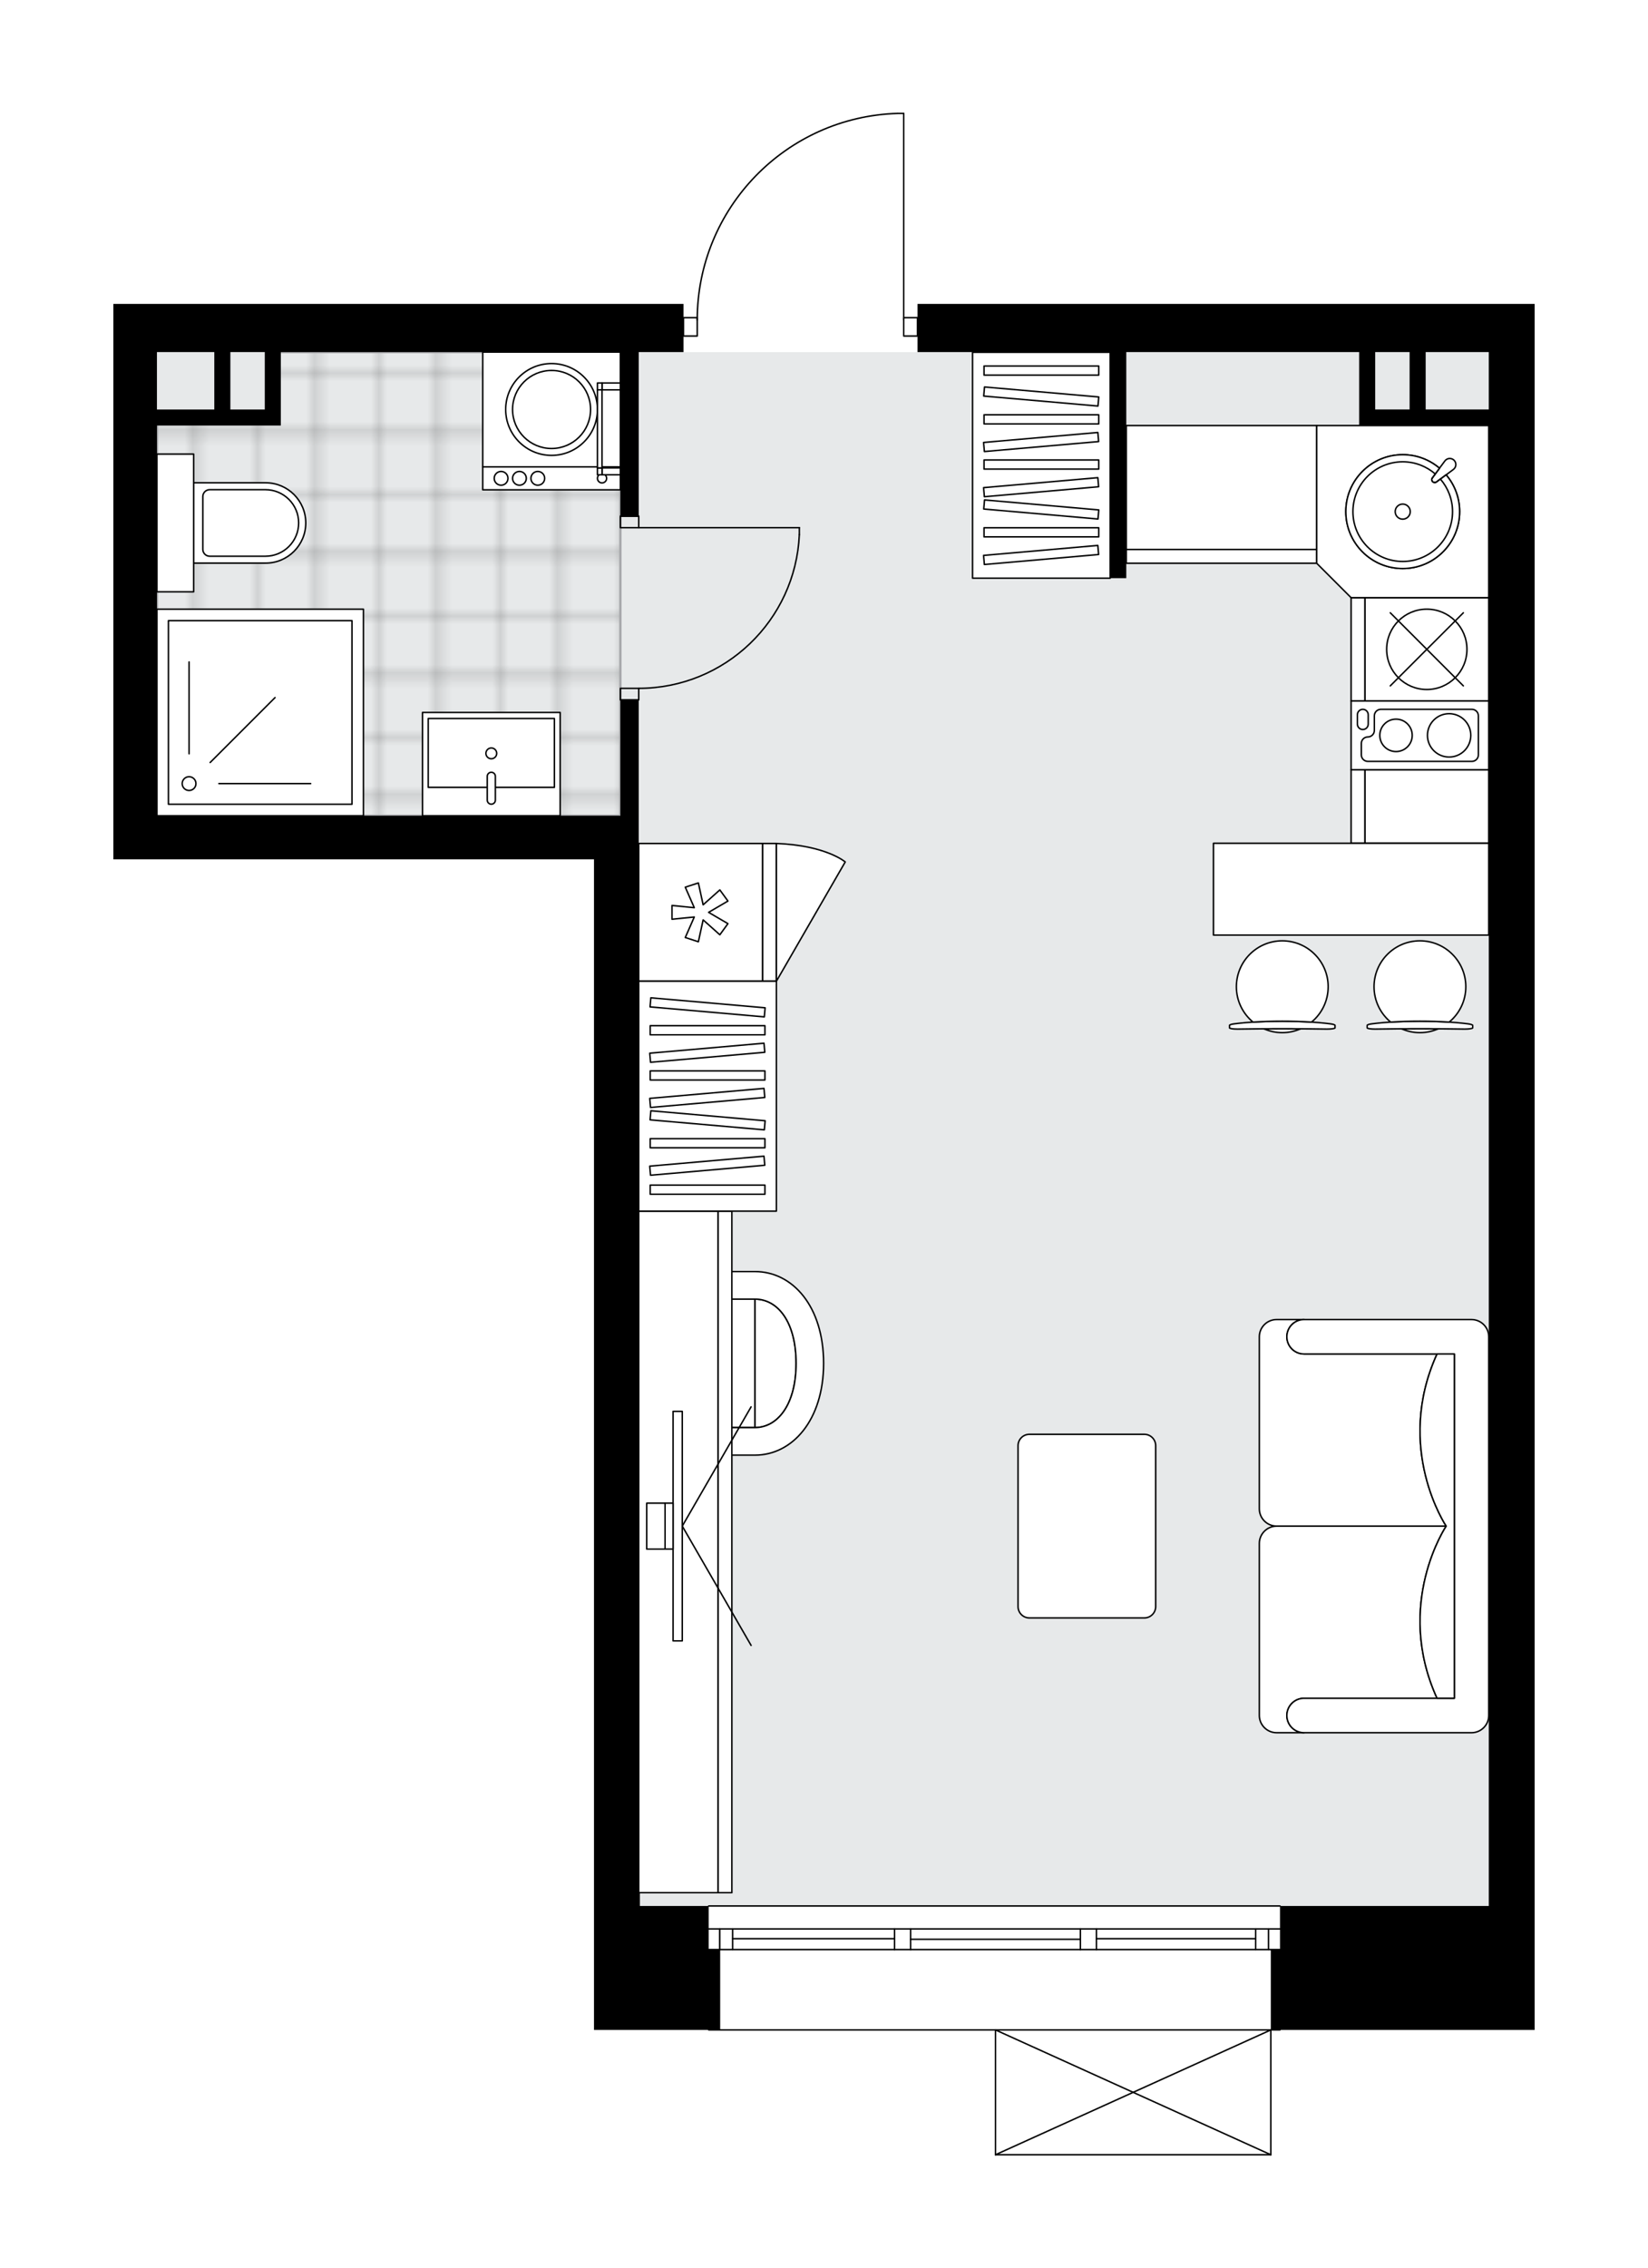 <svg xmlns="http://www.w3.org/2000/svg" xmlns:xlink="http://www.w3.org/1999/xlink" height="2000px" id="Layer_1" style="enable-background:new 0 0 1453.81 2000;" version="1.1" viewBox="0 0 1453.81 2000" width="1453.81px" x="0px" y="0px" xml:space="preserve">
<style type="text/css">
	.st0{fill:none;}
	.st1{opacity:0.25;fill:none;stroke:#000000;stroke-width:0.4;stroke-miterlimit:10;}
	.st2{fill:#FFFFFF;}
	.st3{fill:#E7E9EA;}
	.st4{fill:url(#SVGID_1_);stroke:#A6A7AA;stroke-width:2;stroke-miterlimit:10;}
	.st5{fill:none;stroke:#000000;stroke-width:1.3;stroke-linecap:round;stroke-linejoin:round;stroke-miterlimit:10;}
	.st6{fill:none;stroke:#000000;stroke-width:1.3;stroke-linecap:round;stroke-linejoin:round;}
	.st7{fill:none;stroke:#000000;stroke-width:1.3;stroke-linecap:round;stroke-linejoin:round;stroke-dasharray:10.135,10.135;}
	.st8{fill:none;stroke:#000000;stroke-width:1.3;stroke-linecap:round;stroke-linejoin:round;stroke-dasharray:9.729,9.729;}
	.st9{fill:#FFFFFF;stroke:#000000;stroke-width:1.3;stroke-linecap:round;stroke-linejoin:round;stroke-miterlimit:10;}
	.st10{font-family: 'Arial-BoldMT','Arial'; font-weight:bold;}
	.st11{font-size:106.078px;}
	.st12{font-size:89.758px;}
	.st13{font-family: 'ArialMT','Arial';}
	.st14{font-size:40px;}
</style>
<pattern height="14.57" id="New_Pattern_Swatch_2" patternUnits="userSpaceOnUse" style="overflow:visible;" viewBox="7.49 -22.06 14.57 14.57" width="14.57" x="-273.38">
	<g>
		<rect class="st0" height="14.57" width="14.57" x="7.49" y="-22.06" />
		<g>
			<rect class="st1" height="7.29" width="7.29" x="14.77" y="-7.49" />
		</g>
		<g>
			<rect class="st1" height="7.29" width="7.29" x="0.2" y="-7.49" />
		</g>
		<g>
			<rect class="st1" height="7.29" width="7.29" x="22.06" y="-14.77" />
		</g>
		<g>
			<rect class="st1" height="7.29" width="7.29" x="7.49" y="-14.77" />
			<rect class="st1" height="7.29" width="7.29" x="14.77" y="-22.06" />
		</g>
		<g>
			<rect class="st1" height="7.29" width="7.29" x="0.2" y="-22.06" />
		</g>
		<g>
			<rect class="st1" height="7.29" width="7.29" x="22.06" y="-29.35" />
		</g>
		<g>
			<rect class="st1" height="7.29" width="7.29" x="7.49" y="-29.35" />
		</g>
	</g>
</pattern>
<path class="st2" d="M602.94,267.96v11.49c0,0,0,0,0,0h11.53  c0.68-46.83,18.95-91.02,51.64-124.7c33.32-34.32,78-54,125.81-55.41c0,0,0.01,0,0.01,0c0,0,0.01,0,0.01,0h5.31  c0.36,0,0.65,0.29,0.65,0.65v179.46h11.49c0,0,0,0,0,0v-11.49h544.43v42.5v1370.18v38.45v70.84h-224c0,0.36-0.29,0.65-0.65,0.65  h-7.45V1900c0,0,0,0.01,0,0.01c0,0.04-0.01,0.07-0.02,0.11c-0.01,0.05-0.01,0.1-0.03,0.15c0,0,0,0,0,0.01  c0,0.01-0.01,0.01-0.01,0.01c-0.05,0.09-0.12,0.17-0.2,0.23c-0.02,0.02-0.04,0.03-0.07,0.05c-0.09,0.05-0.19,0.09-0.31,0.09  c0,0,0,0-0.01,0c0,0,0,0,0,0H878.19c0,0,0,0,0,0c0,0,0,0-0.01,0c-0.11,0-0.21-0.04-0.31-0.09c-0.02-0.01-0.04-0.03-0.07-0.05  c-0.08-0.06-0.16-0.14-0.2-0.23c0-0.01-0.01-0.01-0.01-0.01c0,0,0,0,0-0.01c-0.02-0.05-0.02-0.1-0.03-0.15  c-0.01-0.04-0.02-0.07-0.02-0.11c0,0,0-0.01,0-0.01v-109.41H625.2c-0.36,0-0.65-0.29-0.65-0.65H524.01v-109.29v-202.39V757.75  H138.45H100V310.47v-42.5H602.94z" id="background" />
<g id="floor">
	<polygon class="st3" points="138.45,310.47 1313.33,310.47 1313.33,572.06 1313.33,720.81 1313.33,1680.65 563.47,1680.65    563.47,720.81 138.45,720.81  " />
	<pattern id="SVGID_1_" patternTransform="matrix(7.14 0 0 7.14 42180.785 31548.902)" xlink:href="#New_Pattern_Swatch_2">
	</pattern>
	<polygon class="st4" points="240.66,365.77 240.66,310.47 547.28,310.47 547.28,719.29 138.45,719.29 138.45,365.77  " />
	<g id="LWPOLYLINE_00000170963510562629556320000016318298878833062590_">
		<rect class="st5" height="10.12" width="16.19" x="547.28" y="455.18" />
	</g>
	<g id="LWPOLYLINE_00000178198029442317242020000014878812639591650197_">
		<rect class="st5" height="10.12" width="16.19" x="547.28" y="606.97" />
	</g>
	<g id="LINE_00000147207041634080285750000017870338720413616556_">
		<line class="st5" x1="563.47" x2="547.28" y1="455.18" y2="455.18" />
	</g>
	<g id="LINE_00000074433075746823379810000013710102633071210156_">
		<line class="st5" x1="563.47" x2="547.28" y1="617.09" y2="617.09" />
	</g>
	<g id="LINE_00000128486891151660952110000000309391942894389153_">
		<line class="st5" x1="563.47" x2="705.15" y1="465.29" y2="465.29" />
	</g>
	<g id="ARC_00000120552762872100779160000014727985755447575215_">
		<path class="st5" d="M705.15,471.37c-3.37,75.81-65.79,135.55-141.67,135.6" />
	</g>
	<g id="LINE_00000018212942851301814880000005357843145724710564_">
		<line class="st5" x1="705.15" x2="705.15" y1="465.29" y2="471.37" />
	</g>
	<g id="LWPOLYLINE_00000148634663220400342320000016130393341648227508_">
		<rect class="st5" height="16.19" width="12.14" x="602.94" y="280.11" />
	</g>
	<g id="LWPOLYLINE_00000126302565503362891600000014079756080729853603_">
		<rect class="st5" height="16.19" width="12.14" x="797.23" y="280.11" />
	</g>
	<g id="LWPOLYLINE_00000009581956687878769470000008224264809450507431_">
		<path class="st5" d="M791.93,100c-98.5,2.92-176.84,83.61-176.85,182.15" />
	</g>
	<g id="LINE_00000091702748102646525550000007314421465183932076_">
		<line class="st5" x1="797.23" x2="797.23" y1="282.15" y2="100" />
	</g>
	<g id="LINE_00000064314898362599293010000011688446872861490579_">
		<line class="st5" x1="797.23" x2="791.93" y1="100" y2="100" />
	</g>
	<g id="LINE_00000066511421402918980980000010994078801626012839_">
		<line class="st5" x1="625.2" x2="1129.16" y1="1680.65" y2="1680.65" />
	</g>
	<g id="LINE_00000178206815005494612950000008374979878190745229_">
		<line class="st5" x1="634.96" x2="634.96" y1="1700.89" y2="1719.1" />
	</g>
	<g id="LINE_00000150083195801142735700000004658280631301445518_">
		<line class="st5" x1="1119.04" x2="1119.04" y1="1700.89" y2="1719.1" />
	</g>
	<g id="LINE_00000088096184516796528340000018159465941248504452_">
		<line class="st5" x1="789.14" x2="646.3" y1="1709.49" y2="1709.49" />
	</g>
	<g id="LINE_00000060012061824283813080000010089453251841647006_">
		<line class="st5" x1="1107.7" x2="967.24" y1="1709.49" y2="1709.49" />
	</g>
	<g id="LINE_00000027566181989787323790000001500281878468715927_">
		<line class="st5" x1="1107.7" x2="1107.7" y1="1719.1" y2="1700.89" />
	</g>
	<g id="LINE_00000044151286320092764830000005880345811896654233_">
		<line class="st5" x1="634.96" x2="634.96" y1="1700.89" y2="1719.1" />
	</g>
	<g id="LINE_00000067199519097677917110000009018927296289735320_">
		<line class="st5" x1="646.3" x2="646.3" y1="1719.1" y2="1700.89" />
	</g>
	<g id="LINE_00000134227321810293685910000006368433876876383114_">
		<line class="st5" x1="803.31" x2="803.31" y1="1700.89" y2="1719.1" />
	</g>
	<g id="LINE_00000062163154948384258200000011302823308625402752_">
		<line class="st5" x1="803.31" x2="789.14" y1="1719.1" y2="1719.1" />
	</g>
	<g id="LINE_00000018217438891113595110000012327360316553227195_">
		<line class="st5" x1="789.14" x2="789.14" y1="1719.1" y2="1700.89" />
	</g>
	<g id="LINE_00000124162328904195571890000015950725226448182191_">
		<line class="st5" x1="789.14" x2="803.31" y1="1700.89" y2="1700.89" />
	</g>
	<g id="LINE_00000078033654198313901160000008994983851861202344_">
		<line class="st5" x1="1129.16" x2="625.2" y1="1789.94" y2="1789.94" />
	</g>
	<g id="LINE_00000101809743335884309550000008470212517242392475_">
		<line class="st5" x1="967.24" x2="967.24" y1="1700.89" y2="1719.1" />
	</g>
	<g id="LINE_00000139995316892144202260000001590362653009629366_">
		<line class="st5" x1="967.24" x2="953.08" y1="1719.1" y2="1719.1" />
	</g>
	<g id="LINE_00000092447428674945544000000015633729374344914614_">
		<line class="st5" x1="953.08" x2="953.08" y1="1719.1" y2="1700.89" />
	</g>
	<g id="LINE_00000000193259672133851970000000902924353740839829_">
		<line class="st5" x1="953.08" x2="967.24" y1="1700.89" y2="1700.89" />
	</g>
	<g id="LINE_00000168834754351935824780000013809017370654339456_">
		<line class="st5" x1="953.08" x2="803.31" y1="1710" y2="1710" />
	</g>
	<g id="LWPOLYLINE_00000166663143078018210560000007688929372641196944_">
		<line class="st5" x1="967.24" x2="1129.16" y1="1700.89" y2="1700.89" />
	</g>
	<g id="LWPOLYLINE_00000083081050499922090000000012142587237002108090_">
		<line class="st5" x1="953.08" x2="803.31" y1="1700.89" y2="1700.89" />
	</g>
	<g id="LWPOLYLINE_00000004505103036485653480000002272874433929929128_">
		<line class="st5" x1="789.14" x2="625.2" y1="1700.89" y2="1700.89" />
	</g>
	<g id="LWPOLYLINE_00000139982401839305871090000009388948363433505923_">
		<line class="st5" x1="967.24" x2="1129.16" y1="1719.1" y2="1719.1" />
	</g>
	<g id="LWPOLYLINE_00000057125200802661226840000007440954545777687738_">
		<line class="st5" x1="953.08" x2="803.31" y1="1719.1" y2="1719.1" />
	</g>
	<g id="LWPOLYLINE_00000039098196270258137780000005045154224633197718_">
		<line class="st5" x1="789.14" x2="625.2" y1="1719.1" y2="1719.1" />
	</g>
	<g id="LINE_00000044879831976485369320000007183895018908792764_">
		<line class="st5" x1="1121.06" x2="878.19" y1="1900" y2="1900" />
	</g>
	<g id="LINE_00000082347714716271521000000009986965383276018834_">
		<line class="st5" x1="878.19" x2="878.19" y1="1900" y2="1789.94" />
	</g>
	<g id="LINE_00000176009520232929542910000011461457679669227179_">
		<line class="st5" x1="1121.06" x2="1121.06" y1="1789.94" y2="1900" />
	</g>
	<g id="LWPOLYLINE_00000090987422520006966900000014422238748382948752_">
		<line class="st5" x1="878.19" x2="1121.06" y1="1789.94" y2="1900" />
	</g>
	<g id="LWPOLYLINE_00000003089606108353473710000014251372924762903487_">
		<line class="st5" x1="1121.06" x2="878.19" y1="1789.94" y2="1900" />
	</g>
	<g>
		<path d="M625.2,1680.65h-60.72v-202.39h-1.01V757.75v-38.45V617.09h-16.19v102.21H138.45V375.23h50.6h14.17h30.36h14.17v-64.76    h299.54v144.71h16.19V310.47h39.47v-42.5H100v42.5v447.28h38.45h385.55v720.51v202.39v109.29h101.2h10.12v-70.84H625.2V1680.65z     M233.58,310.47v50.6h-30.36v-50.6H233.58z M189.05,310.47v50.6h-50.6v-50.6H189.05z" />
		<path d="M809.38,267.96v42.5h170.01v199.35h14.17V310.47h205.43v64.76h14.17h30.36h69.82v1305.42h-184.18v38.45h-8.1v70.84h232.75    v-70.84v-38.45V310.47v-42.5H809.38z M1213.15,361.06v-50.6h30.36v50.6H1213.15z M1313.33,361.06h-55.66v-50.6h55.66V361.06z" />
	</g>
</g>
<g id="mebel">
	<g>
		<rect class="st9" height="20.24" width="121.43" x="425.85" y="411.66" />
		<rect class="st9" height="101.2" width="121.43" x="425.85" y="310.47" />
		<g id="CIRCLE_00000066518113509770629150000014613408407844565386_">
			<circle class="st9" cx="486.57" cy="361.06" r="40.48" />
		</g>
		<g id="CIRCLE_00000042710528792453333760000010461648428723760274_">
			<circle class="st9" cx="486.57" cy="361.06" r="34.41" />
		</g>
		<g id="CIRCLE_00000128447978515467093350000017598149824295301257_">
			<circle class="st9" cx="531.09" cy="421.78" r="4.05" />
		</g>
		<g id="CIRCLE_00000101078571835132071280000006614750926735880339_">
			<circle class="st9" cx="474.42" cy="421.78" r="6.07" />
		</g>
		<g id="CIRCLE_00000102530107706438205280000002941087004994177164_">
			<circle class="st9" cx="458.23" cy="421.78" r="6.07" />
		</g>
		<g id="CIRCLE_00000174571957329708977990000015078791113571284919_">
			<circle class="st9" cx="442.04" cy="421.78" r="6.07" />
		</g>
	</g>
	<g>
		
			<rect class="st9" height="182.15" transform="matrix(-1 -1.224647e-16 1.224647e-16 -1 459.06 1256.438)" width="182.15" x="138.45" y="537.14" />
		
			<rect class="st9" height="161.91" transform="matrix(-1 -1.224647e-16 1.224647e-16 -1 459.06 1256.438)" width="161.91" x="148.57" y="547.26" />
		<circle class="st9" cx="166.79" cy="690.96" r="6.07" />
		<line class="st9" x1="193.1" x2="274.06" y1="690.96" y2="690.96" />
		<line class="st9" x1="185.39" x2="242.64" y1="672.36" y2="615.11" />
		<line class="st9" x1="166.79" x2="166.79" y1="664.65" y2="583.69" />
	</g>
	<g>
		<rect class="st9" height="91.08" width="121.44" x="372.72" y="628.22" />
		<rect class="st9" height="60.72" width="111.31" x="377.76" y="633.55" />
		<path class="st9" d="M433.42,680.97L433.42,680.97c-1.98,0-3.58,1.6-3.58,3.58v20.98c0,1.98,1.6,3.58,3.58,3.58l0,0    c1.98,0,3.58-1.6,3.58-3.58v-20.98C437,682.57,435.39,680.97,433.42,680.97z" />
		<circle class="st9" cx="433.42" cy="664.3" r="4.76" />
	</g>
	<g>
		<path class="st9" d="M269.74,461.12L269.74,461.12c0,19.56-15.86,35.42-35.42,35.42h-63.49V425.7h63.49    C253.88,425.7,269.74,441.56,269.74,461.12z" />
		
			<rect class="st9" height="32.38" transform="matrix(1.792265e-10 -1 1 1.792265e-10 -306.476 615.767)" width="121.43" x="93.93" y="444.93" />
		<path class="st9" d="M263.46,461.12L263.46,461.12c0,16.21-13.14,29.35-29.35,29.35H185c-3.35,0-6.07-2.72-6.07-6.07v-46.55    c0-3.35,2.72-6.07,6.07-6.07h49.11C250.32,431.77,263.46,444.91,263.46,461.12z" />
	</g>
	<g>
		
			<rect class="st9" height="16.19" transform="matrix(-1.836970e-16 1 -1 -1.836970e-16 879.923 -198.451)" width="6.07" x="536.15" y="332.64" />
		
			<rect class="st9" height="4.05" transform="matrix(-1.836970e-16 1 -1 -1.836970e-16 869.803 -188.332)" width="6.07" x="526.03" y="338.71" />
		
			<rect class="st9" height="16.19" transform="matrix(-1.836970e-16 1 -1 -1.836970e-16 954.807 -123.567)" width="6.07" x="536.15" y="407.52" />
		
			<rect class="st9" height="4.05" transform="matrix(-1.836970e-16 1 -1 -1.836970e-16 944.688 -113.447)" width="6.07" x="526.03" y="413.6" />
		
			<rect class="st9" height="4.05" transform="matrix(6.123234e-17 -1 1 6.123234e-17 150.89 907.246)" width="68.81" x="494.66" y="376.15" />
	</g>
	<g>
		
			<rect class="st9" height="109.29" transform="matrix(-5.983676e-11 1 -1 -5.983676e-11 1831.247 -686.123)" width="91.08" x="1213.15" y="517.92" />
		
			<rect class="st9" height="12.14" transform="matrix(-5.983676e-11 1 -1 -5.983676e-11 1770.53 -625.406)" width="91.08" x="1152.43" y="566.49" />
		<circle class="st9" cx="1258.68" cy="572.56" r="35.42" />
		<line class="st9" x1="1290.89" x2="1226.48" y1="604.76" y2="540.36" />
		<line class="st9" x1="1226.48" x2="1290.89" y1="604.76" y2="540.36" />
	</g>
	<g>
		
			<rect class="st9" height="109.29" transform="matrix(-1.836970e-16 1 -1 -1.836970e-16 1422.604 186.366)" width="121.43" x="557.4" y="749.84" />
		
			<rect class="st9" height="12.14" transform="matrix(-1.836970e-16 1 -1 -1.836970e-16 1483.322 125.649)" width="121.43" x="618.12" y="798.41" />
		<polygon class="st9" points="612.47,800.38 592.82,798.41 592.82,810.56 612.47,808.59 604.53,826.67 616.08,830.42     620.28,811.13 635.02,824.27 642.16,814.44 625.11,804.49 642.16,794.53 635.02,784.7 620.28,797.84 616.08,778.55 604.53,782.3       " />
		<path class="st9" d="M684.91,865.2l60.72-105.17c0,0-17.09-14.65-60.72-16.27V865.2z" />
	</g>
	<g>
		
			<rect class="st9" height="121.43" transform="matrix(-4.481767e-11 1 -1 -4.481767e-11 1901.071 -604.155)" width="60.72" x="1222.25" y="587.74" />
		<path class="st9" d="M1298.45,625.47h-80.31c-3.17,0-5.74,2.57-5.74,5.74v12.87c0,3.17-2.57,5.74-5.74,5.74l0,0    c-3.17,0-5.74,2.57-5.74,5.74v10.07c0,3.17,2.57,5.74,5.74,5.74h91.78c3.17,0,5.74-2.57,5.74-5.74v-34.42    C1304.19,628.04,1301.62,625.47,1298.45,625.47z" />
		<path class="st9" d="M1197.44,638.49v-8.24c0-2.64,2.14-4.78,4.78-4.78l0,0c2.64,0,4.78,2.14,4.78,4.78v8.24    c0,2.64-2.14,4.78-4.78,4.78l0,0C1199.58,643.27,1197.44,641.13,1197.44,638.49z" />
		<circle class="st9" cx="1231.52" cy="648.42" r="14.3" />
		<circle class="st9" cx="1278.37" cy="648.42" r="19.12" />
	</g>
	<g>
		
			<rect class="st9" height="109.29" transform="matrix(-1.684330e-10 -1 1 -1.684330e-10 547.486 1969.883)" width="64.76" x="1226.3" y="656.55" />
		
			<rect class="st9" height="12.14" transform="matrix(-1.684330e-10 -1 1 -1.684330e-10 486.769 1909.166)" width="64.76" x="1165.59" y="705.13" />
	</g>
	<g>
		
			<rect class="st9" height="109.29" transform="matrix(-1 4.762267e-11 -4.762267e-11 -1 2155.096 859.762)" width="167.98" x="993.56" y="375.24" />
		
			<rect class="st9" height="12.14" transform="matrix(-1 4.762267e-11 -4.762267e-11 -1 2155.096 981.196)" width="167.98" x="993.56" y="484.53" />
	</g>
	<g>
		<rect class="st9" height="199.17" width="121.43" x="857.95" y="310.65" />
		<g>
			<rect class="st9" height="8.04" width="101.2" x="868.07" y="365.75" />
			<rect class="st9" height="8.04" width="101.2" x="868.07" y="322.74" />
			<rect class="st9" height="8.04" width="101.2" x="868.07" y="405.6" />
			<rect class="st9" height="8.04" width="101.2" x="868.07" y="465.37" />
			
				<rect class="st9" height="8.04" transform="matrix(0.996 0.087 -0.087 0.996 33.987 -78.736)" width="101.2" x="868.07" y="345.83" />
			
				<rect class="st9" height="8.04" transform="matrix(0.996 0.087 -0.087 0.996 42.669 -78.357)" width="101.2" x="868.07" y="445.45" />
			
				<rect class="st9" height="8.04" transform="matrix(0.996 -0.087 0.087 0.996 -30.468 81.55)" width="101.2" x="868.07" y="385.67" />
			
				<rect class="st9" height="8.04" transform="matrix(0.996 -0.087 0.087 0.996 -33.941 81.702)" width="101.2" x="868.07" y="425.52" />
			
				<rect class="st9" height="8.04" transform="matrix(0.996 -0.087 0.087 0.996 -39.151 81.929)" width="101.2" x="868.07" y="485.29" />
		</g>
	</g>
	<g>
		<path class="st9" d="M1150.41,1193.9L1150.41,1193.9c-8.38,0-15.18-6.8-15.18-15.18l0,0c0-8.38,6.8-15.18,15.18-15.18l0,0h-24.23    c-8.41,0-15.24,6.82-15.24,15.24v151.66c0,8.39,6.86,15.25,15.25,15.25l149.6,0c0,0-46.05-68.45-8.07-151.79H1150.41z" />
		<path class="st9" d="M1150.41,1497.49L1150.41,1497.49c-8.38,0-15.18,6.8-15.18,15.18l0,0c0,8.38,6.8,15.18,15.18,15.18l0,0    h-24.23c-8.41,0-15.24-6.82-15.24-15.24v-151.66c0-8.39,6.86-15.25,15.25-15.25l149.6,0c0,0-46.05,68.45-8.07,151.79H1150.41z" />
		<path class="st9" d="M1298.15,1163.54h-147.74c-8.38,0-15.18,6.8-15.18,15.18l0,0c0,8.38,6.8,15.18,15.18,15.18h132.57v303.59    h-132.57c-8.38,0-15.18,6.8-15.18,15.18l0,0c0,8.38,6.8,15.18,15.18,15.18h147.74c8.38,0,15.18-6.8,15.18-15.18v-333.94    C1313.33,1170.37,1306.5,1163.54,1298.15,1163.54z" />
		<path class="st9" d="M1267.73,1497.49c-37.98-83.34,8.07-151.79,8.07-151.79v-0.01c0,0-46.05-68.45-8.07-151.79h15.24v303.59    L1267.73,1497.49z" />
	</g>
	<g>
		<g>
			<g>
				<path class="st9" d="M564.73,1160.64v83.03c0,8.36,6.77,15.13,15.13,15.13h86.17v-113.29h-86.17      C571.51,1145.51,564.73,1152.29,564.73,1160.64z" />
				<path class="st9" d="M666.03,1258.8c19.66,0,36.27-19.78,36.27-56.67c0-36.89-16.4-56.62-36.27-56.62V1258.8z" />
				<path class="st9" d="M666.03,1121.23c33.15,0,60.51,30.61,60.51,80.91c0,50.3-27.72,80.96-60.51,80.96h-86.12v-24.29h86.12      c19.66,0,36.27-19.78,36.27-56.67c0-36.89-16.4-56.62-36.27-56.62h-86.12v-24.29H666.03z" />
			</g>
		</g>
		<g>
			
				<rect class="st9" height="70.02" transform="matrix(-2.018139e-10 1 -1 -2.018139e-10 1966.922 769.954)" width="600.98" x="297.99" y="1333.43" />
			
				<rect class="st9" height="12.14" transform="matrix(-1.806059e-10 1 -1 -1.806059e-10 2008.003 728.872)" width="600.98" x="339.07" y="1362.37" />
		</g>
		<g>
			<g>
				<g id="LINE_00000067944110128297026170000011057101170494623631_">
					<line class="st9" x1="601.87" x2="662.59" y1="1345.69" y2="1240.53" />
				</g>
				<g id="LINE_00000103952163260407738250000005791475106293095075_">
					<line class="st9" x1="601.87" x2="662.59" y1="1345.69" y2="1450.86" />
				</g>
			</g>
			
				<rect class="st9" height="202.39" transform="matrix(-1 -2.224413e-10 2.224413e-10 -1 1195.648 2691.386)" width="8.1" x="593.78" y="1244.5" />
			<rect class="st9" height="40.48" width="7.08" x="586.69" y="1325.45" />
			
				<rect class="st9" height="40.48" transform="matrix(-1 -2.249131e-10 2.249131e-10 -1 1157.194 2691.386)" width="16.19" x="570.5" y="1325.45" />
		</g>
	</g>
	<path class="st9" d="M1009.48,1426.65H908.11c-5.54,0-10.03-4.49-10.03-10.03v-141.85c0-5.54,4.49-10.03,10.03-10.03h101.37   c5.54,0,10.03,4.49,10.03,10.03v141.85C1019.51,1422.16,1015.02,1426.65,1009.48,1426.65z" />
	<g>
		<g>
			<g id="LINE_00000058586772046445336930000009257402933111382674_">
				<path class="st9" d="M1210.53,902.75c24.5-3.08,59.66-3.08,84.16,0c2.83,0.36,4.47,0.89,4.47,1.45v0.14v2      c0,0.6-3.17,1.09-7.08,1.09c-26.24-0.42-52.69-0.42-78.93,0c-3.91,0-7.08-0.49-7.08-1.09v-2v-0.14      C1206.06,903.64,1207.7,903.1,1210.53,902.75z" />
			</g>
			<g>
				<path class="st9" d="M1236.59,907.24c4.91,2.12,10.33,3.31,16.02,3.31s11.1-1.19,16.02-3.31      C1257.95,907.18,1247.28,907.18,1236.59,907.24z" />
				<path class="st9" d="M1226.83,901.28c16.5-1.07,35.06-1.07,51.56,0c8.98-7.42,14.7-18.65,14.7-31.2      c0-22.36-18.12-40.48-40.48-40.48c-22.36,0-40.48,18.12-40.48,40.48C1212.13,882.63,1217.86,893.85,1226.83,901.28z" />
			</g>
		</g>
		<g>
			<g id="LINE_00000139270254646067485530000005497747682870640044_">
				<path class="st9" d="M1089.1,902.75c24.5-3.08,59.66-3.08,84.16,0c2.83,0.36,4.47,0.89,4.47,1.45v0.14v2      c0,0.6-3.17,1.09-7.08,1.09c-26.24-0.42-52.69-0.42-78.93,0c-3.91,0-7.08-0.49-7.08-1.09v-2v-0.14      C1084.63,903.64,1086.27,903.1,1089.1,902.75z" />
			</g>
			<g>
				<path class="st9" d="M1115.16,907.24c4.91,2.12,10.33,3.31,16.02,3.31s11.1-1.19,16.02-3.31      C1136.51,907.18,1125.85,907.18,1115.16,907.24z" />
				<path class="st9" d="M1105.4,901.28c16.5-1.07,35.06-1.07,51.56,0c8.98-7.42,14.7-18.65,14.7-31.2      c0-22.36-18.12-40.48-40.48-40.48c-22.36,0-40.48,18.12-40.48,40.48C1090.7,882.63,1096.42,893.85,1105.4,901.28z" />
			</g>
		</g>
		
			<rect class="st9" height="80.96" transform="matrix(-1 -8.980029e-11 8.980029e-11 -1 2383.791 1568.117)" width="242.87" x="1070.46" y="743.58" />
	</g>
	<g>
		<polygon class="st9" points="1191.9,527.02 1313.33,527.02 1313.33,375.23 1161.54,375.23 1161.54,496.67   " />
		<g id="ARC_00000128474402285182097510000000547749225099847607_">
			<path class="st9" d="M1274.64,406.43c0.31-0.42,0.68-0.78,1.09-1.09c2.37-1.77,5.73-1.28,7.5,1.09s1.28,5.73-1.09,7.5     l-15.19,11.32c-0.8,0.43-1.75,0.43-2.55,0c-1.3-0.7-1.79-2.33-1.08-3.63L1274.64,406.43z" />
		</g>
		<path class="st9" d="M1275.73,418.72l-8.77,6.54c-0.8,0.43-1.75,0.43-2.55,0c-1.3-0.7-1.79-2.33-1.08-3.63l6.54-8.77    c-8.75-7.42-20.06-11.92-32.43-11.92c-27.72,0-50.19,22.47-50.19,50.19s22.47,50.19,50.19,50.19s50.19-22.47,50.19-50.19    C1287.63,438.77,1283.14,427.46,1275.73,418.72z" />
		<path class="st9" d="M1275.73,418.72l-8.77,6.54c-0.8,0.43-1.75,0.43-2.55,0c-1.3-0.7-1.79-2.33-1.08-3.63l6.54-8.77    c-8.75-7.42-20.06-11.92-32.43-11.92c-27.72,0-50.19,22.47-50.19,50.19s22.47,50.19,50.19,50.19s50.19-22.47,50.19-50.19    C1287.63,438.77,1283.14,427.46,1275.73,418.72z" />
		<path class="st9" d="M1266.95,425.26c-0.8,0.43-1.75,0.43-2.55,0c-1.3-0.7-1.79-2.33-1.08-3.63l2.79-3.74    c-7.7-6.65-17.71-10.69-28.67-10.69c-24.27,0-43.94,19.67-43.94,43.94s19.67,43.94,43.94,43.94c24.26,0,43.94-19.67,43.94-43.94    c0-10.96-4.04-20.96-10.68-28.66L1266.95,425.26z" />
		<circle class="st9" cx="1237.43" cy="451.13" r="6.65" />
	</g>
	<g>
		<rect class="st9" height="202.74" width="121.43" x="563.47" y="865.2" />
		<g>
			<rect class="st9" height="8.04" width="101.2" x="573.59" y="904.43" />
			<rect class="st9" height="8.04" width="101.2" x="573.59" y="1045" />
			<rect class="st9" height="8.04" width="101.2" x="573.59" y="944.28" />
			<rect class="st9" height="8.04" width="101.2" x="573.59" y="1004.05" />
			
				<rect class="st9" height="8.04" transform="matrix(0.996 0.087 -0.087 0.996 79.815 -51.021)" width="101.2" x="573.59" y="884.5" />
			
				<rect class="st9" height="8.04" transform="matrix(0.996 0.087 -0.087 0.996 88.498 -50.642)" width="101.2" x="573.59" y="984.12" />
			
				<rect class="st9" height="8.04" transform="matrix(0.996 -0.087 0.087 0.996 -78.538 57.935)" width="101.2" x="573.59" y="924.35" />
			
				<rect class="st9" height="8.04" transform="matrix(0.996 -0.087 0.087 0.996 -82.011 58.086)" width="101.2" x="573.59" y="964.2" />
			
				<rect class="st9" height="8.04" transform="matrix(0.996 -0.087 0.087 0.996 -87.22 58.314)" width="101.2" x="573.59" y="1023.97" />
		</g>
	</g>
</g>
</svg>